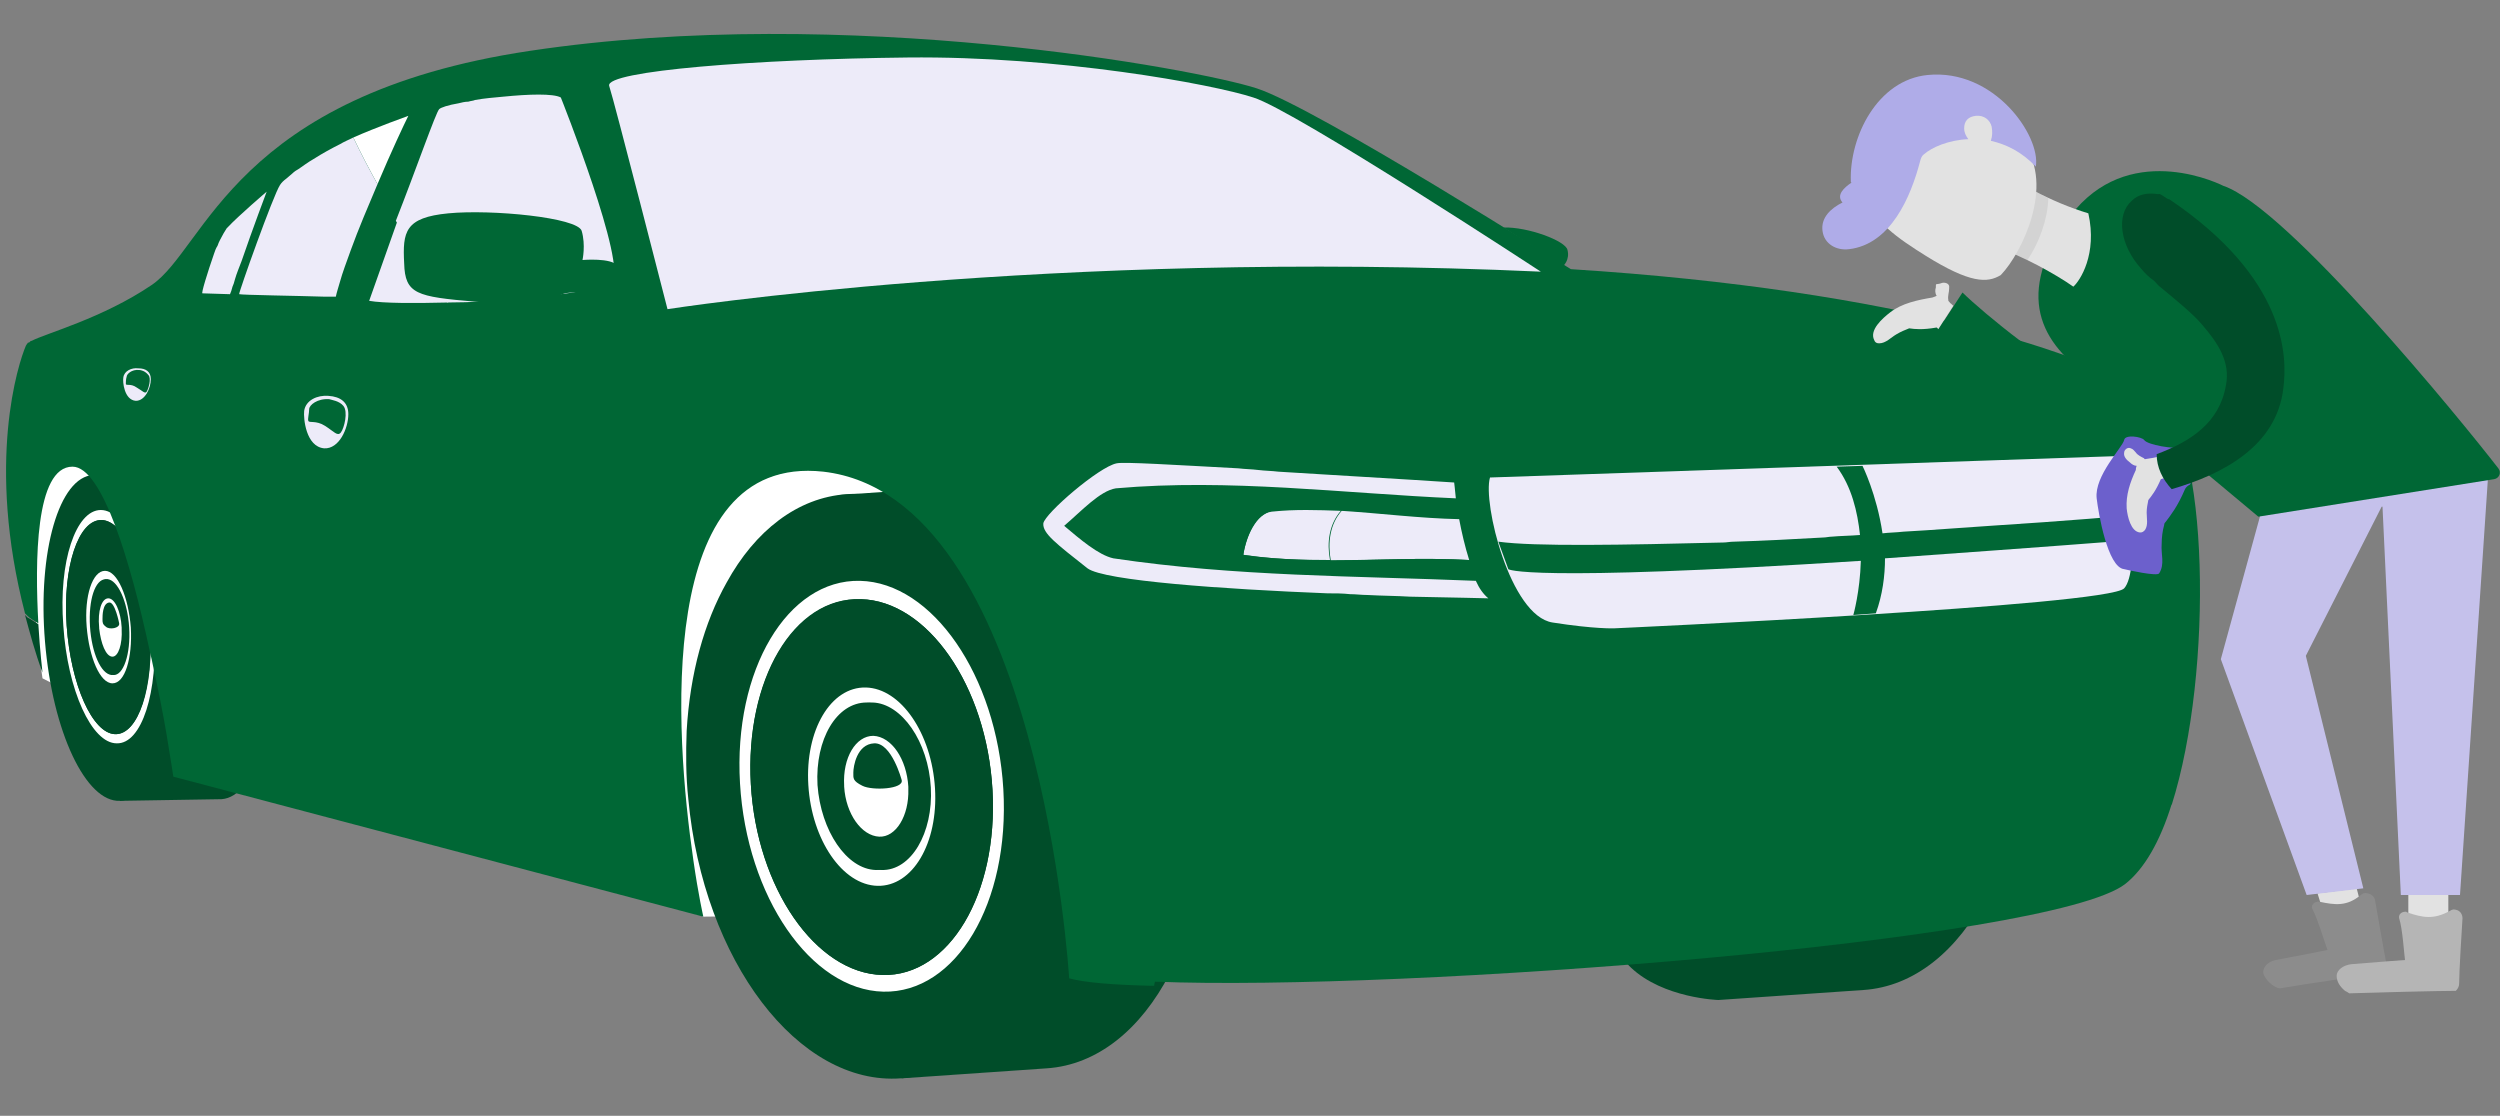 <?xml version="1.0" encoding="utf-8"?>
<!-- Generator: Adobe Illustrator 23.0.1, SVG Export Plug-In . SVG Version: 6.00 Build 0)  -->
<svg version="1.1" id="Capa_1" xmlns="http://www.w3.org/2000/svg" xmlns:xlink="http://www.w3.org/1999/xlink" x="0px" y="0px"
	 viewBox="0 0 300 133.9" style="enable-background:new 0 0 300 133.9;" xml:space="preserve">
<rect x="0" y="0" width="300" height="133.9" fill="#808080" stroke="none"/>
<style type="text/css">
	.st0{fill:#FFFFFF;}
	.st1{fill:#E2E2E2;}
	.st2{fill:#C5C1EB;}
	.st3{fill:#8C8C8C;}
	.st4{fill:#B5B5B5;}
	.st5{fill:#006735;}
	.st6{fill:#004D29;}
	.st7{fill:#282828;}
	.st8{fill:none;}
	.st9{fill:#EDEBF9;}
	.st10{opacity:7.000000e-02;enable-background:new    ;}
	.st11{fill:#AFACE8;}
	.st12{fill:#6C60CC;}
</style>
<g>
	<path class="st0" d="M236.7,31.5c0.2-0.4,0.4-0.6,0.6-0.9c0.2-0.3,0.3-0.5,0.4-0.7c0.3-0.5,0.4-1,0.6-1.7c0.3,0.3,0.4,0.7,0.5,1
		s0,0.8-0.2,1.2c-0.2,0.4-0.5,0.7-0.8,0.9C237.4,31.5,237,31.6,236.7,31.5z"/>
</g>
<g>
	<g>
		<g>
			<polygon class="st1" points="279,110.1 283.7,110.1 282.8,106.6 278.1,107.2 			"/>
		</g>
		<g>
			<rect x="289" y="107.3" class="st1" width="4.8" height="2.8"/>
		</g>
		<polygon class="st2" points="283.6,106.6 276.7,78.7 285.8,60.8 285.9,60.8 288.1,107.4 295.2,107.4 298.6,56.7 273,55.4 
			266.5,79.1 276.8,107.4 		"/>
	</g>
	<g>
		<path class="st3" d="M273,118.4c0.2,0.1,0.4,0.2,0.6,0.2c2.9-0.5,11.1-1.7,12.6-1.9c0.2-0.3,0.3-0.6,0.2-0.9
			c-0.3-1.4-1.1-6.2-1.4-7.8c-0.1-0.4-0.4-0.7-0.9-0.8c-0.3-0.1-0.6,0-0.8,0.2c-1.7,1.4-3.1,1.2-5,0.8c-0.1,0-0.1,0-0.2,0
			c-0.6,0.1-0.8,0.6-0.6,0.9c0.6,1.1,1.5,4.1,1.8,4.9c0,0-4,0.8-6.2,1.2c-1,0.2-1.6,0.9-1.5,1.6l0,0
			C271.8,117.4,272.3,118,273,118.4z"/>
	</g>
	<g>
		<path class="st4" d="M294.8,109.2c-0.3-0.1-0.5-0.1-0.8,0.1c-2,1.1-3.3,0.8-5.1,0.2c-0.1,0-0.1-0.1-0.2-0.1
			c-0.6,0-0.9,0.4-0.8,0.8c0.4,1.2,0.6,4.3,0.7,5c0,0-4.1,0.3-6.4,0.5c-1,0.1-1.8,0.7-1.8,1.4l0,0c0,0.7,0.4,1.3,1,1.8
			c0.2,0.1,0.4,0.2,0.5,0.3c2.8-0.1,10.9-0.3,12.8-0.3c0.3-0.3,0.4-0.6,0.4-0.9c0-1.4,0.3-6.3,0.4-7.8
			C295.5,109.7,295.2,109.3,294.8,109.2z"/>
	</g>
</g>
<g>
	<g>
		<path class="st5" d="M235.5,35.1c2.2,2.2,11.6,10,14.6,10.2c2.9,0.2,4.1-2.9,3.8-5.5c-0.3-1.9-1.2-3.7-2.4-5.2l8.8,5.9
			c0.2,0.9,0.4,1.8,0.4,2.7c0.3,4.7-4.3,9.5-9,9.1c-4.2-0.4-8-2.8-11.3-5.2c-2.7-2-5.1-4.2-7.5-6.5c-0.1-0.1-0.6-0.6-0.6-0.6
			L235.5,35.1z"/>
	</g>
</g>
<path class="st5" d="M271,62l28.3-4.5c0.6-0.1,0.9-0.8,0.5-1.3c-4.4-5.7-25.3-31.3-33-33.9c-1.6-0.8-12.4-5.4-19,4.5l0,0
	c-6.2,9.3-2.5,14.9,3.8,19L271,62z"/>
<path id="XMLID_180_" class="st0" d="M5.1,81.4c0,0-4.1-26.1,3.7-25.5s10.8,32.9,10.8,32.9L5.1,81.4z"/>
<path id="XMLID_179_" class="st6" d="M11.2,76.7c-0.4-4.2-0.2-8.1,0.5-11.4l-0.8-8.2l12.5-0.3c4.1-0.3,8.1,8.3,9,19.1
	s-1.7,19.7-5.8,20l-12.2,0.2l-0.7-7.6C12.5,85.3,11.5,81.2,11.2,76.7z"/>
<path id="XMLID_178_" class="st6" d="M5.4,77c0.9,10.8,4.9,19.3,9,19.1s6.7-9.2,5.8-20s-4.9-19.3-9-19.1S4.5,66.2,5.4,77z"/>
<g id="XMLID_128_">
	<g id="XMLID_411_">
		<g id="XMLID_445_">
			<path id="XMLID_510_" class="st0" d="M7.6,75.1C8.1,82.8,11,89.2,14,89.2c3,0.1,5-6.1,4.5-13.9c-0.5-7.7-3.4-14.1-6.4-14.1
				C9.1,61.2,7,67.4,7.6,75.1z M8,75.1C7.5,68,9.4,62.3,12.2,62.4s5.4,5.9,5.8,13c0.5,7.1-1.4,12.8-4.2,12.7
				C11.1,88,8.5,82.2,8,75.1z"/>
			<path id="XMLID_502_" class="st6" d="M8,75.1c0.5,7.1,3.1,12.9,5.8,13c2.8,0.1,4.6-5.6,4.2-12.7s-3.1-12.9-5.8-13
				C9.4,62.4,7.5,68.1,8,75.1z"/>
			<path id="XMLID_480_" class="st6" d="M8.7,75.1c0.4,6.4,2.8,11.7,5.3,11.7c2.5,0.1,4.2-5.1,3.8-11.5c-0.4-6.4-2.8-11.7-5.3-11.7
				S8.2,68.7,8.7,75.1z M10.1,71.2c0.1,0.6-0.1,1.1-0.4,1.1c-0.3,0-0.5-0.5-0.5-1.1c-0.1-0.6,0.1-1.1,0.4-1.1
				C9.8,70.1,10,70.6,10.1,71.2z M11.2,67.4c0.1,0.6-0.1,1.1-0.4,1.1c-0.3,0-0.5-0.5-0.5-1.1c-0.1-0.6,0.1-1.1,0.4-1.1
				C10.9,66.2,11.1,66.7,11.2,67.4z M13.2,66c0.1,0.6-0.1,1.1-0.4,1.1c-0.3,0-0.5-0.5-0.5-1.1c-0.1-0.6,0.1-1.1,0.4-1.1
				S13.2,65.4,13.2,66z M16.4,78.1c-0.1-0.6,0.1-1.1,0.4-1.1s0.5,0.5,0.5,1.1c0.1,0.6-0.1,1.1-0.4,1.1
				C16.7,79.2,16.5,78.7,16.4,78.1z M16.1,72.4c-0.1-0.6,0.1-1.1,0.4-1.1s0.5,0.5,0.5,1.1s-0.1,1.1-0.4,1.1S16.1,73,16.1,72.4z
				 M15.5,68.1c0.1,0.6-0.1,1.1-0.4,1.1c-0.3,0-0.5-0.5-0.5-1.1S14.7,67,15,67S15.5,67.5,15.5,68.1z M15.4,82.7
				c-0.1-0.6,0.1-1.1,0.4-1.1s0.5,0.5,0.5,1.1c0.1,0.6-0.1,1.1-0.4,1.1C15.6,83.8,15.4,83.3,15.4,82.7z M13.1,84.5
				c-0.1-0.6,0.1-1.1,0.4-1.1c0.3,0,0.5,0.5,0.5,1.1c0.1,0.6-0.1,1.1-0.4,1.1C13.3,85.6,13.1,85.1,13.1,84.5z M10.6,75.2
				c-0.3-3.7,0.8-6.7,2.2-6.7s2.8,3.1,3.1,6.8c0.3,3.7-0.8,6.7-2.2,6.7C12.2,82,10.8,78.9,10.6,75.2z M10.6,81.7
				c-0.1-0.6,0.1-1.1,0.4-1.1c0.3,0,0.5,0.5,0.5,1.1c0.1,0.6-0.1,1.1-0.4,1.1S10.6,82.3,10.6,81.7z M9.3,76.6
				c-0.1-0.6,0.1-1.1,0.4-1.1s0.5,0.5,0.5,1.1c0.1,0.6-0.1,1.1-0.4,1.1C9.6,77.7,9.4,77.2,9.3,76.6z"/>
			<path id="XMLID_474_" class="st0" d="M10.4,75.2c0.3,3.7,1.6,6.8,3.1,6.8s2.4-3,2.2-6.7c-0.3-3.7-1.6-6.8-3.1-6.8
				S10.1,71.5,10.4,75.2z M10.8,75.2c-0.2-3.2,0.6-5.7,1.9-5.7c1.2,0.1,2.4,2.6,2.6,5.8c0.2,3.2-0.6,5.7-1.9,5.7
				C12.1,80.9,11,78.3,10.8,75.2z"/>
			<path id="XMLID_471_" class="st6" d="M11,75.2c0.2,3.2,1.4,5.7,2.6,5.8c1.2,0.1,2.1-2.5,1.9-5.7c-0.2-3.2-1.4-5.7-2.6-5.8
				C11.6,69.5,10.8,72.1,11,75.2z M11.9,75.2c-0.1-1.9,0.4-3.4,1.1-3.4c0.8,0,1.5,1.6,1.6,3.5s-0.4,3.4-1.1,3.4
				C12.7,78.6,12,77.1,11.9,75.2z"/>
			<path id="XMLID_446_" class="st0" d="M13,71.8c0.8,0,1.5,1.6,1.6,3.5c0,0.1,0,0.1,0,0.2c0.1,1.8-0.4,3.3-1.1,3.3
				c-0.8,0-1.4-1.6-1.6-3.4v-0.1C11.7,73.3,12.2,71.8,13,71.8z"/>
		</g>
	</g>
	<path id="XMLID_140_" class="st6" d="M14.3,74.8c0,0-0.5-2.6-1.2-2.5c-0.8,0.1-0.8,1.6-0.8,2s0,0.6,0.4,0.9
		C13.1,75.6,14.4,75.4,14.3,74.8z"/>
</g>
<path id="XMLID_184_" class="st0" d="M84.3,110c0,0-11.2-46.5,8.4-52.9c17.1-5.5,34.9,17.5,35.2,52.4L84.3,110z"/>
<path id="XMLID_183_" class="st6" d="M100,94.7c-0.7-7.6,0.2-14.7,2.3-20.6l-1.5-14.7l18.3-1.3c12.3-0.9,23.6,14.2,25.5,33.5
	c1.8,19.4-6.8,35.8-19,36.6l-17.4,1.2l-1.4-13.6C103.2,110.1,100.8,102.7,100,94.7z"/>
<path class="st6" d="M82.6,95.9c1.8,19.4,13.2,34.4,25.5,33.5s20.8-17.2,19-36.6c-1.8-19.4-13.2-34.4-25.5-33.5
	c-5.9,0.4-11,4.4-14.4,10.6c-2.7,4.8-4.4,10.9-4.8,17.8C82.3,90.4,82.3,93.1,82.6,95.9z"/>
<path id="XMLID_181_" class="st6" d="M192.5,84.3c-0.7-7.6,5.8-13.7,7.8-19.6L198.8,50l18.3-1.3c12.3-0.9,23.6,14.2,25.5,33.5
	c1.8,19.4-6.8,35.8-19,36.6l-17.4,1.2c0,0-6.6-0.2-10.5-3.9C190.7,111.5,193.2,92.4,192.5,84.3z"/>
<path id="XMLID_173_" class="st7" d="M3.4,41.1c0.9,0.1,1.7,0.1,2.5,0.2C4.3,41.2,3.3,41.1,3.4,41.1C3.3,41.2,3.3,41.1,3.4,41.1z"/>
<path class="st5" d="M3.1,41.5c0.1-0.2,0.2-0.3,0.2-0.3c0.1-0.1,0.1-0.1,0.2-0.1l0,0L3.6,41c0.1-0.1,0.1-0.1,0.2-0.1
	c1.7-0.9,8.5-2.7,14.4-6.7c6.5-4.4,9.9-22.8,45.4-28.1c37.9-5.7,80.1,2.2,87.2,4.5c7.1,2.3,37.7,21.7,37.7,21.7
	c39.5,2.5,62.6,10.2,70.4,15.6c6.1,4.2,6.8,32.6,1.7,48.7v-0.1c-1.4,4.5-3.3,7.8-5.6,9.6c-9.1,6.9-86.7,12.9-116.4,11.7
	c-0.1,0.3-0.1,0.5-0.1,0.5c-4.9-0.1-8.4-0.4-10.2-0.9c0,0-3.5-57.8-29.5-60.8C78.5,54.4,81,88.1,83.2,103.2l0,0
	c0.6,4.2,1.2,6.8,1.2,6.8L20.8,93.2c0,0-0.3-2-0.8-5l0,0c-0.4-2.4-1-5.4-1.7-8.6l0,0c-0.1-0.6-0.3-1.2-0.4-1.8
	C15.7,67.6,12.3,56,8.7,56c-4.5,0-4.5,11.5-4.1,18.8c-0.5-0.3-1-0.6-1.3-0.9c-0.1-0.1-0.2-0.2-0.3-0.3C-1.7,55.5,2.2,43.6,3.1,41.5z
	"/>
<path id="XMLID_158_" class="st8" d="M263.2,71.8l-55.7,3.6v0.7c0,0,56.4-3.6,56.9-3.8C264.9,72.2,263.2,71.8,263.2,71.8z"/>
<path id="XMLID_155_" class="st9" d="M178.8,57.3c-0.9,3,2.4,16.6,7.5,17.4s7.4,0.7,7.4,0.7s59.3-2.7,61.2-4.8s0.7-13.3,0-15.9
	L178.8,57.3z"/>
<path id="XMLID_149_" class="st9" d="M184.9,32.6c0,0-29.6-19.4-34.5-20.9c-4.9-1.6-23.4-5-41.5-4.8s-36.3,1.6-35.8,3.4
	c0.6,1.8,7,26.8,7,26.8S126,29.9,184.9,32.6z"/>
<path id="XMLID_148_" class="st5" d="M180.4,27.3c2.9-0.1,7.5,1.6,7.7,2.7c0.3,1.2-0.5,1.9-0.5,1.9L180.4,27.3z"/>
<path id="XMLID_145_" class="st9" d="M41.8,49.7c0,1.7-1.1,4.2-2.9,4.1c-2.2-0.2-2.5-3.6-2.4-4.5c0.2-1.3,1.6-1.9,2.9-1.8
	C40.9,47.6,41.8,48.3,41.8,49.7z"/>
<path id="XMLID_144_" class="st5" d="M39.5,47.9c-1.4-0.1-2.4,0.7-2.4,1.2s-0.2,1.2-0.1,1.4c0.1,0.3,0.9-0.1,2,0.6
	c1.1,0.7,1.5,1.3,1.9,0.8s0.9-2.5,0.3-3.2C40.7,48.1,39.8,48,39.5,47.9z"/>
<path id="XMLID_143_" class="st9" d="M18.1,45.5c0,1.1-0.7,2.6-1.8,2.6c-1.4-0.1-1.6-2.3-1.5-2.8c0.1-0.8,1-1.2,1.8-1.1
	C17.5,44.2,18.1,44.6,18.1,45.5z"/>
<path id="XMLID_142_" class="st5" d="M16.7,44.4c-0.9-0.1-1.5,0.5-1.5,0.8c-0.1,0.3-0.1,0.7-0.1,0.9c0.1,0.2,0.6-0.1,1.3,0.4
	c0.7,0.4,1,0.8,1.2,0.5s0.6-1.6,0.2-2C17.4,44.5,16.9,44.4,16.7,44.4z"/>
<path id="XMLID_141_" class="st5" d="M179.8,65l1.2,3.3c0,0,1.8,1.6,42.3-1c-0.1,3.7-0.9,6.5-0.9,6.5l2.7-0.2
	c0.8-2.2,1.1-4.5,1.1-6.6c8.3-0.6,18.2-1.3,29.8-2.2l-0.1-3c-0.8,0.1-7.7,0.7-17.1,1.3c-3.2,0.2-6.7,0.5-10.4,0.7
	c-0.8,0.1-1.7,0.1-2.5,0.2c-0.7-4.7-2.4-8.1-2.4-8.1l-3.1,0.1c1.8,2.4,2.5,5.4,2.8,8.2c-1.2,0.1-2.3,0.1-3.4,0.2
	c-0.3,0-0.7,0.1-1,0.1c-3.6,0.2-7.2,0.4-10.7,0.5c-0.5,0-0.9,0.1-1.3,0.1C194.7,65.4,184.1,65.6,179.8,65z"/>
<path id="XMLID_114_" class="st6" d="M4.6,74.9c0.2,3.3,0.5,5.8,0.5,5.8C4.2,78.3,3.6,76,3,73.8c0.1,0.1,0.2,0.2,0.3,0.3
	C3.7,74.3,4.1,74.6,4.6,74.9z"/>
<path id="XMLID_187_" class="st9" d="M161,61.3c4.7,0.3,9.4,0.9,14.1,1c0.3,1.6,0.7,3.3,1.2,4.9c-5.5-0.3-11,0-16.6,0.1
	C159.3,65.1,159.6,62.9,161,61.3z"/>
<path id="XMLID_191_" class="st9" d="M149.2,66.6c0.3-2.2,1.6-5,3.4-5.2c2.8-0.3,5.5-0.2,8.3-0.1c-1.4,1.6-1.7,3.8-1.3,5.9
	C156.2,67.2,152.7,67.1,149.2,66.6z"/>
<path class="st5" d="M127.7,63c1.9,1.6,4.1,3.5,5.9,3.9c0.7,0.1,1.5,0.2,2.2,0.3c13.9,1.9,27.7,1.9,41.4,2.4c-0.4-0.7-0.7-1.5-1-2.4
	c-8.9-0.5-17.9,0.7-26.8-0.6c-0.1,0-0.2,0-0.2-0.1c0.3-1.7,1-3.7,2.2-4.6c0.4-0.3,0.8-0.5,1.2-0.6c7.4-0.7,15,0.7,22.4,0.9
	c-0.2-1-0.3-1.9-0.4-2.6c-10.7-0.4-21.4-1.6-32.2-1.6c-2.9,0-5.7,0.1-8.6,0.4C132.1,58.8,129.9,61.2,127.7,63z M139.2,60.6
	c-0.1,0.1-0.2,0.2-0.3,0.4C139,60.9,139.1,60.8,139.2,60.6z M136.8,64.3c-0.1,0.2-0.2,0.3-0.2,0.5C136.6,64.6,136.7,64.4,136.8,64.3
	z M137.4,63.1c-0.1,0.1-0.2,0.3-0.2,0.4C137.3,63.3,137.3,63.2,137.4,63.1z M138.3,61.8c-0.1,0.1-0.1,0.2-0.2,0.2
	C138.1,61.9,138.2,61.9,138.3,61.8z M141.3,58.9c-0.1,0.1-0.3,0.2-0.4,0.3C141.1,59,141.2,58.9,141.3,58.9z M140.2,59.7
	c-0.1,0.1-0.3,0.2-0.4,0.3C140,59.9,140.1,59.8,140.2,59.7z M136.1,66c0.1-0.2,0.1-0.4,0.2-0.5C136.2,65.7,136.2,65.8,136.1,66z"/>
<path id="XMLID_107_" class="st9" d="M125.2,62.8c0.2-1.2,6.7-6.8,8.8-7.2c0.8-0.2,7.1,0.2,14.6,0.6c0.8,0.1,1.6,0.1,2.4,0.2
	c0.8,0.1,1.6,0.1,2.4,0.2c1.7,0.1,3.3,0.2,4.9,0.3c8.6,0.5,16.2,1,16.2,1s0.1,0.8,0.2,1.9c-13.6-0.6-27.2-2.4-40.8-1.2
	c-1.9,0.3-4.1,2.7-6.2,4.5c1.9,1.6,4.1,3.5,5.9,3.9c14.7,2.2,29.1,2.1,43.5,2.7c0.4,0.9,0.9,1.6,1.5,2.1c0,0-3.9-0.1-9.4-0.2
	c-1.6-0.1-3.3-0.1-5.1-0.2c-0.7,0-1.4-0.1-2.1-0.1c-0.9-0.1-1.8-0.1-2.7-0.1c-12.5-0.5-26.8-1.5-28.8-3
	C126.7,65.2,125.1,64,125.2,62.8z"/>
<path id="XMLID_90_" class="st9" d="M53.8,36.3c-4.1,0.1-7.8,0.1-9.5-0.2c0,0,1.6-4.5,3.4-9.6C49.6,29.7,51.7,33,53.8,36.3z"/>
<path id="XMLID_91_" class="st9" d="M52.7,13.1c0.2-0.2,1.1-0.5,2.3-0.7c0.4-0.1,0.8-0.2,1.2-0.2c0.3-0.1,0.6-0.1,0.8-0.2
	c1.1-0.2,2.3-0.3,3.4-0.4c3-0.3,6-0.4,6.9,0.1c0,0,8.1,20.3,6.1,22.2c-0.4,0.4-1.7,0.8-3.4,1c-1.2,0.2-2.6,0.4-4.1,0.6
	c-0.5,0.1-1.1,0.1-1.6,0.2s-1.2,0.1-1.8,0.2c-2.9,0.2-6,0.4-8.8,0.4c-2.2-3.3-4.2-6.5-6.2-9.8C49.9,20.4,52.3,13.5,52.7,13.1z"/>
<path id="XMLID_89_" class="st0" d="M49,13.9c-0.5,1-2.1,4.4-3.7,8.2c-1-1.8-2-3.7-2.9-5.6C45.1,15.3,49,13.9,49,13.9z"/>
<path id="XMLID_92_" class="st9" d="M33.6,22.2c0.2-0.3,0.4-0.5,0.8-0.8c0.2-0.2,0.5-0.4,0.7-0.6s0.5-0.4,0.7-0.5
	c0.6-0.4,1.1-0.8,1.8-1.2c1.1-0.7,2.2-1.3,3.2-1.8c0.5-0.3,1-0.5,1.6-0.8c0.9,1.9,1.9,3.8,2.9,5.6c-1.1,2.6-2.3,5.4-3.2,7.9
	c-0.5,1.4-1,2.7-1.3,3.8c-0.2,0.7-0.4,1.3-0.5,1.8c0,0,0,0-0.1,0s-0.6,0-1.3,0c-3-0.1-10-0.2-10.2-0.3
	C28.6,35.2,32.8,23.4,33.6,22.2z"/>
<path id="XMLID_88_" class="st9" d="M25.7,30.4c0.1-0.3,0.2-0.6,0.4-0.9c0.1-0.3,0.2-0.5,0.3-0.7l0,0c0.3-0.6,0.6-1.1,0.8-1.4
	l0.1-0.1C28.6,25.9,32,23,32,23s-1.7,4.5-3,8.3c-0.3,0.8-0.6,1.5-0.8,2.2c-0.1,0.4-0.2,0.7-0.3,0.9c-0.1,0.4-0.2,0.7-0.3,0.9h-0.1
	l-3.2-0.1C24.1,35.3,24.9,32.7,25.7,30.4z"/>
<path id="XMLID_87_" class="st5" d="M74.1,31.9c0,0,1.4,1.7,1.4,2.4S71.3,36,71,36s-0.1-0.6-0.3-0.7c-0.2-0.1-2.3-0.4-3.2,0
	S64,36.9,57,36.2c-7-0.6-8.4-0.9-8.5-4.6c-0.2-3.8,0.1-5.5,5.3-6s15.5,0.5,16,2.1c0.5,1.7,0.1,3.5,0.1,3.5S73.4,30.9,74.1,31.9z"/>
<path id="XMLID_430_" class="st0" d="M88.8,94c0.8,13.6,8.5,24.8,17.2,25s15.2-10.6,14.4-24.3c-0.8-13.6-8.5-24.8-17.2-25
	S88,80.4,88.8,94z M90.1,94.1c-0.7-12.5,5.2-22.4,13.2-22.2s15.1,10.4,15.8,22.9s-5.2,22.4-13.2,22.2S90.8,106.5,90.1,94.1z"/>
<path id="XMLID_410_" class="st6" d="M90.1,94.1c0.7,12.5,7.8,22.7,15.8,22.9s13.9-9.8,13.2-22.2c-0.7-12.5-7.8-22.7-15.8-22.9
	C95.2,71.6,89.4,81.6,90.1,94.1z"/>
<path id="XMLID_193_" class="st6" d="M92,94.1c0.7,11.3,7.1,20.6,14.4,20.8s12.6-8.9,12-20.2S111.3,74,104,73.9
	C96.7,73.7,91.4,82.8,92,94.1z M96.5,87.1c0.1,1.1-0.5,1.9-1.1,1.9c-0.7,0-1.3-0.9-1.4-2s0.5-1.9,1.1-1.9
	C95.8,85.2,96.4,86.1,96.5,87.1z M100,80.4c0.1,1.1-0.5,1.9-1.1,1.9c-0.7,0-1.3-0.9-1.4-2s0.5-1.9,1.1-1.9
	C99.3,78.5,99.9,79.4,100,80.4z M105.9,78.1c0.1,1.1-0.5,1.9-1.1,1.9c-0.7,0-1.3-0.9-1.4-2s0.5-1.9,1.1-1.9
	C105.2,76.1,105.8,77,105.9,78.1z M114.2,99.5c-0.1-1.1,0.5-1.9,1.1-1.9c0.7,0,1.3,0.9,1.4,2s-0.5,1.9-1.1,1.9
	C114.8,101.4,114.2,100.5,114.2,99.5z M113.6,89.4c-0.1-1.1,0.5-1.9,1.1-1.9c0.7,0,1.3,0.9,1.4,2s-0.5,1.9-1.1,1.9
	C114.3,91.4,113.7,90.5,113.6,89.4z M112.3,81.8c0.1,1.1-0.5,1.9-1.1,1.9c-0.7,0-1.3-0.9-1.4-2s0.5-1.9,1.1-1.9
	C111.7,79.9,112.3,80.8,112.3,81.8z M110.7,107.5c-0.1-1.1,0.5-1.9,1.1-1.9c0.7,0,1.3,0.9,1.4,2s-0.5,1.9-1.1,1.9
	C111.4,109.4,110.8,108.6,110.7,107.5z M103.8,110.6c-0.1-1.1,0.5-1.9,1.1-1.9c0.7,0,1.3,0.9,1.4,2s-0.5,1.9-1.1,1.9
	C104.5,112.5,103.9,111.6,103.8,110.6z M97.6,94.2c-0.4-6.6,2.7-11.8,6.9-11.7c4.2,0.1,7.9,5.5,8.3,12.1s-2.7,11.8-6.9,11.7
	C101.7,106.2,98,100.7,97.6,94.2z M97,105.6c-0.1-1.1,0.5-1.9,1.1-1.9c0.7,0,1.3,0.9,1.4,2s-0.5,1.9-1.1,1.9
	C97.7,107.5,97.1,106.6,97,105.6z M93.7,96.7c-0.1-1.1,0.5-1.9,1.1-1.9c0.7,0,1.3,0.9,1.4,1.9c0.1,1.1-0.5,1.9-1.1,1.9
	C94.4,98.6,93.8,97.7,93.7,96.7z"/>
<path id="XMLID_133_" class="st0" d="M97,94.2c0.4,6.6,4.1,12,8.3,12.1c4.2,0.1,7.3-5.1,6.9-11.7s-4.1-12-8.3-12.1
	S96.6,87.6,97,94.2z M98.1,94.2c-0.3-5.5,2.3-9.9,5.9-9.9c3.6,0.1,6.7,4.6,7,10.2c0.3,5.5-2.3,9.9-5.9,9.9
	C101.6,104.3,98.5,99.7,98.1,94.2z"/>
<path id="XMLID_130_" class="st6" d="M98.8,94.2c0.3,5.5,3.5,10.1,7,10.2s6.2-4.4,5.9-9.9s-3.5-10.1-7-10.2
	C101,84.3,98.4,88.7,98.8,94.2z M101.3,94.3c-0.2-3.3,1.4-6,3.5-5.9c2.2,0.1,4,2.8,4.2,6.1s-1.4,6-3.5,5.9S101.5,97.6,101.3,94.3z"
	/>
<path id="XMLID_129_" class="st0" d="M104.8,88.3c2.2,0.1,4,2.8,4.2,6.1c0,0.1,0,0.2,0,0.3c0.1,3.2-1.5,5.8-3.5,5.7
	c-2.1-0.1-4-2.7-4.2-6c0-0.1,0-0.1,0-0.1C101.1,90.9,102.7,88.3,104.8,88.3z"/>
<path id="XMLID_97_" class="st6" d="M108.2,93.6c0,0-1.2-4.5-3.3-4.4s-2.5,2.8-2.5,3.5s-0.1,1,1.1,1.6S108.5,94.7,108.2,93.6z"/>
<path class="st1" d="M234.4,36.7c-0.6-0.6-0.1,0-0.6-0.6c0-0.1,0-0.1,0-0.1c-0.1-0.5,0.1-0.9,0.1-1.4c0-0.1,0,0,0-0.1
	c0.1-0.5-0.6-0.7-1-0.5c-0.6,0.2-0.6-0.1-0.6,0.5c-0.1,0.3-0.1,0.7,0.1,1c0,0-0.2,0.1-0.5,0.2c-1.8,0.3-3.7,0.7-5.1,1.8
	c-0.9,0.7-2.5,2.1-1.9,3.3c0.1,0.3,0.3,0.4,0.6,0.4c0.8,0,1.4-0.7,2.1-1.1c0.5-0.3,1-0.5,1.5-0.7c0.7,0.1,1.6,0.2,3.3-0.1
	c0.4,0.3-0.2-0.2,0.2,0.2"/>
<g>
	<g>
		<path class="st1" d="M248.8,34.4c-2.1-1.5-6.5-3.9-9-4.6c1.9-2,3.4-4.4,4.3-6.9c2.1,1.1,4.2,2,6.5,2.7
			C251.7,30.5,249.6,33.7,248.8,34.4z"/>
		<path class="st10" d="M243.3,31.2c-1.5-0.7-2.8-1.2-3.5-1.4c1.9-2,3.4-4.4,4.3-6.9c0.6,0.3,1.1,0.6,1.7,0.9
			C245.7,26.4,244.7,29.1,243.3,31.2z"/>
		<g>
			<g>
				<path class="st1" d="M240.1,33c-1.6,1-3.7,1-9-2.3c-3.2-2-6.5-4.2-7.7-7.7c-0.4-1.2-0.5-2.4-0.5-3.5c0.3-4.1,3.2-7.7,7.5-8.7
					c4.8-1,9.6,2.6,12.5,6.6C246.5,22.2,242.7,30.3,240.1,33z"/>
			</g>
		</g>
	</g>
	<path class="st11" d="M231.3,9c-6,0.6-9.4,7.4-9.2,12.8c0,0.1,0,0.1,0.1,0.1c-0.9,0.6-1.9,1.5-1.1,2.4c-1.4,0.7-2.6,1.8-2.4,3.4
		s1.7,2.4,3.2,2.2c5-0.6,7.4-6.3,8.5-10.5c0.1-0.4,0.2-0.7,0.5-0.9c0.9-0.8,2.9-1.7,5.3-1.8c-0.3-0.4-0.5-0.8-0.5-1.3
		c0-0.9,0.5-1.4,1.4-1.5c1-0.1,1.7,0.5,1.9,1.3c0.1,0.6,0.1,1.1-0.1,1.7c1.8,0.4,3.7,1.3,5.4,3.1C244.9,16.3,239.3,8.2,231.3,9z"/>
</g>
<g>
	<path class="st12" d="M262.8,54.3c-0.1-0.5-0.6-0.7-1-0.6c-0.9,0.2-4.1-0.3-4.5-0.9c-0.3-0.4-2.3-0.7-2.4,0c-0.2,0.9-3.6,4.3-3.3,7
		c0.2,1.7,1.3,8.3,3.3,8.5c0.4,0.1,4,0.9,4.2,0.5c0.7-1.1,0.2-2.3,0.3-3.5c0-0.8,0.1-1.6,0.3-2.3c0-0.2,0.1-0.3,0.2-0.4
		c0.6-0.8,1.4-1.8,2.3-3.9c0.1-0.2,0.3-0.4,0.5-0.5C263.1,58.2,263.1,55.6,262.8,54.3z"/>
	<path class="st1" d="M259.4,54.7c-0.7,0.2-1.3,0.3-2,0.4c-0.1,0-0.1-0.1-0.1-0.1c-0.4-0.2-0.8-0.4-1-0.7c-0.2-0.2-0.3-0.4-0.6-0.5
		c-0.4-0.2-0.8,0.2-0.8,0.5c-0.1,0.5,0.3,0.9,0.7,1.2c0.2,0.2,0.5,0.4,0.8,0.4c0,0-0.1,0.2-0.1,0.5c-0.7,1.5-1.2,3-1.1,4.6
		c0.1,1,0.5,2.8,1.6,2.9c0.3,0,0.4-0.1,0.6-0.3c0.4-0.6,0.2-1.4,0.2-2.1c0-0.5,0.1-1,0.2-1.5c0.4-0.5,0.9-1.1,1.5-2.5
		c0.4-0.1,0.8-0.3,1.2-0.4c0.1,0,0.1-0.1,0.1-0.1C259.8,56.4,259.5,55.6,259.4,54.7z"/>
	<path class="st6" d="M255.8,24.1c-1.9,1.7-1.4,5.3,1.1,8.1c0.5,0.6,1,1.1,1.6,1.5c0.3,0.3,0.5,0.6,0.8,0.8c1.7,1.4,3.9,3.2,4.9,4.4
		c1.9,2.2,3.5,4.5,2.9,7.4c-0.8,4.5-4.3,6.7-8.3,8.2c0,1.6,0.7,3,1.8,4.2c6.2-1.8,12.6-5.2,13.4-12.1c0.5-3.8,0.4-13.2-13.7-22.7
		c-0.2,0.1-1.1-0.8-1.3-0.6C257.7,23.1,256.6,23.3,255.8,24.1z"/>
</g>
</svg>
